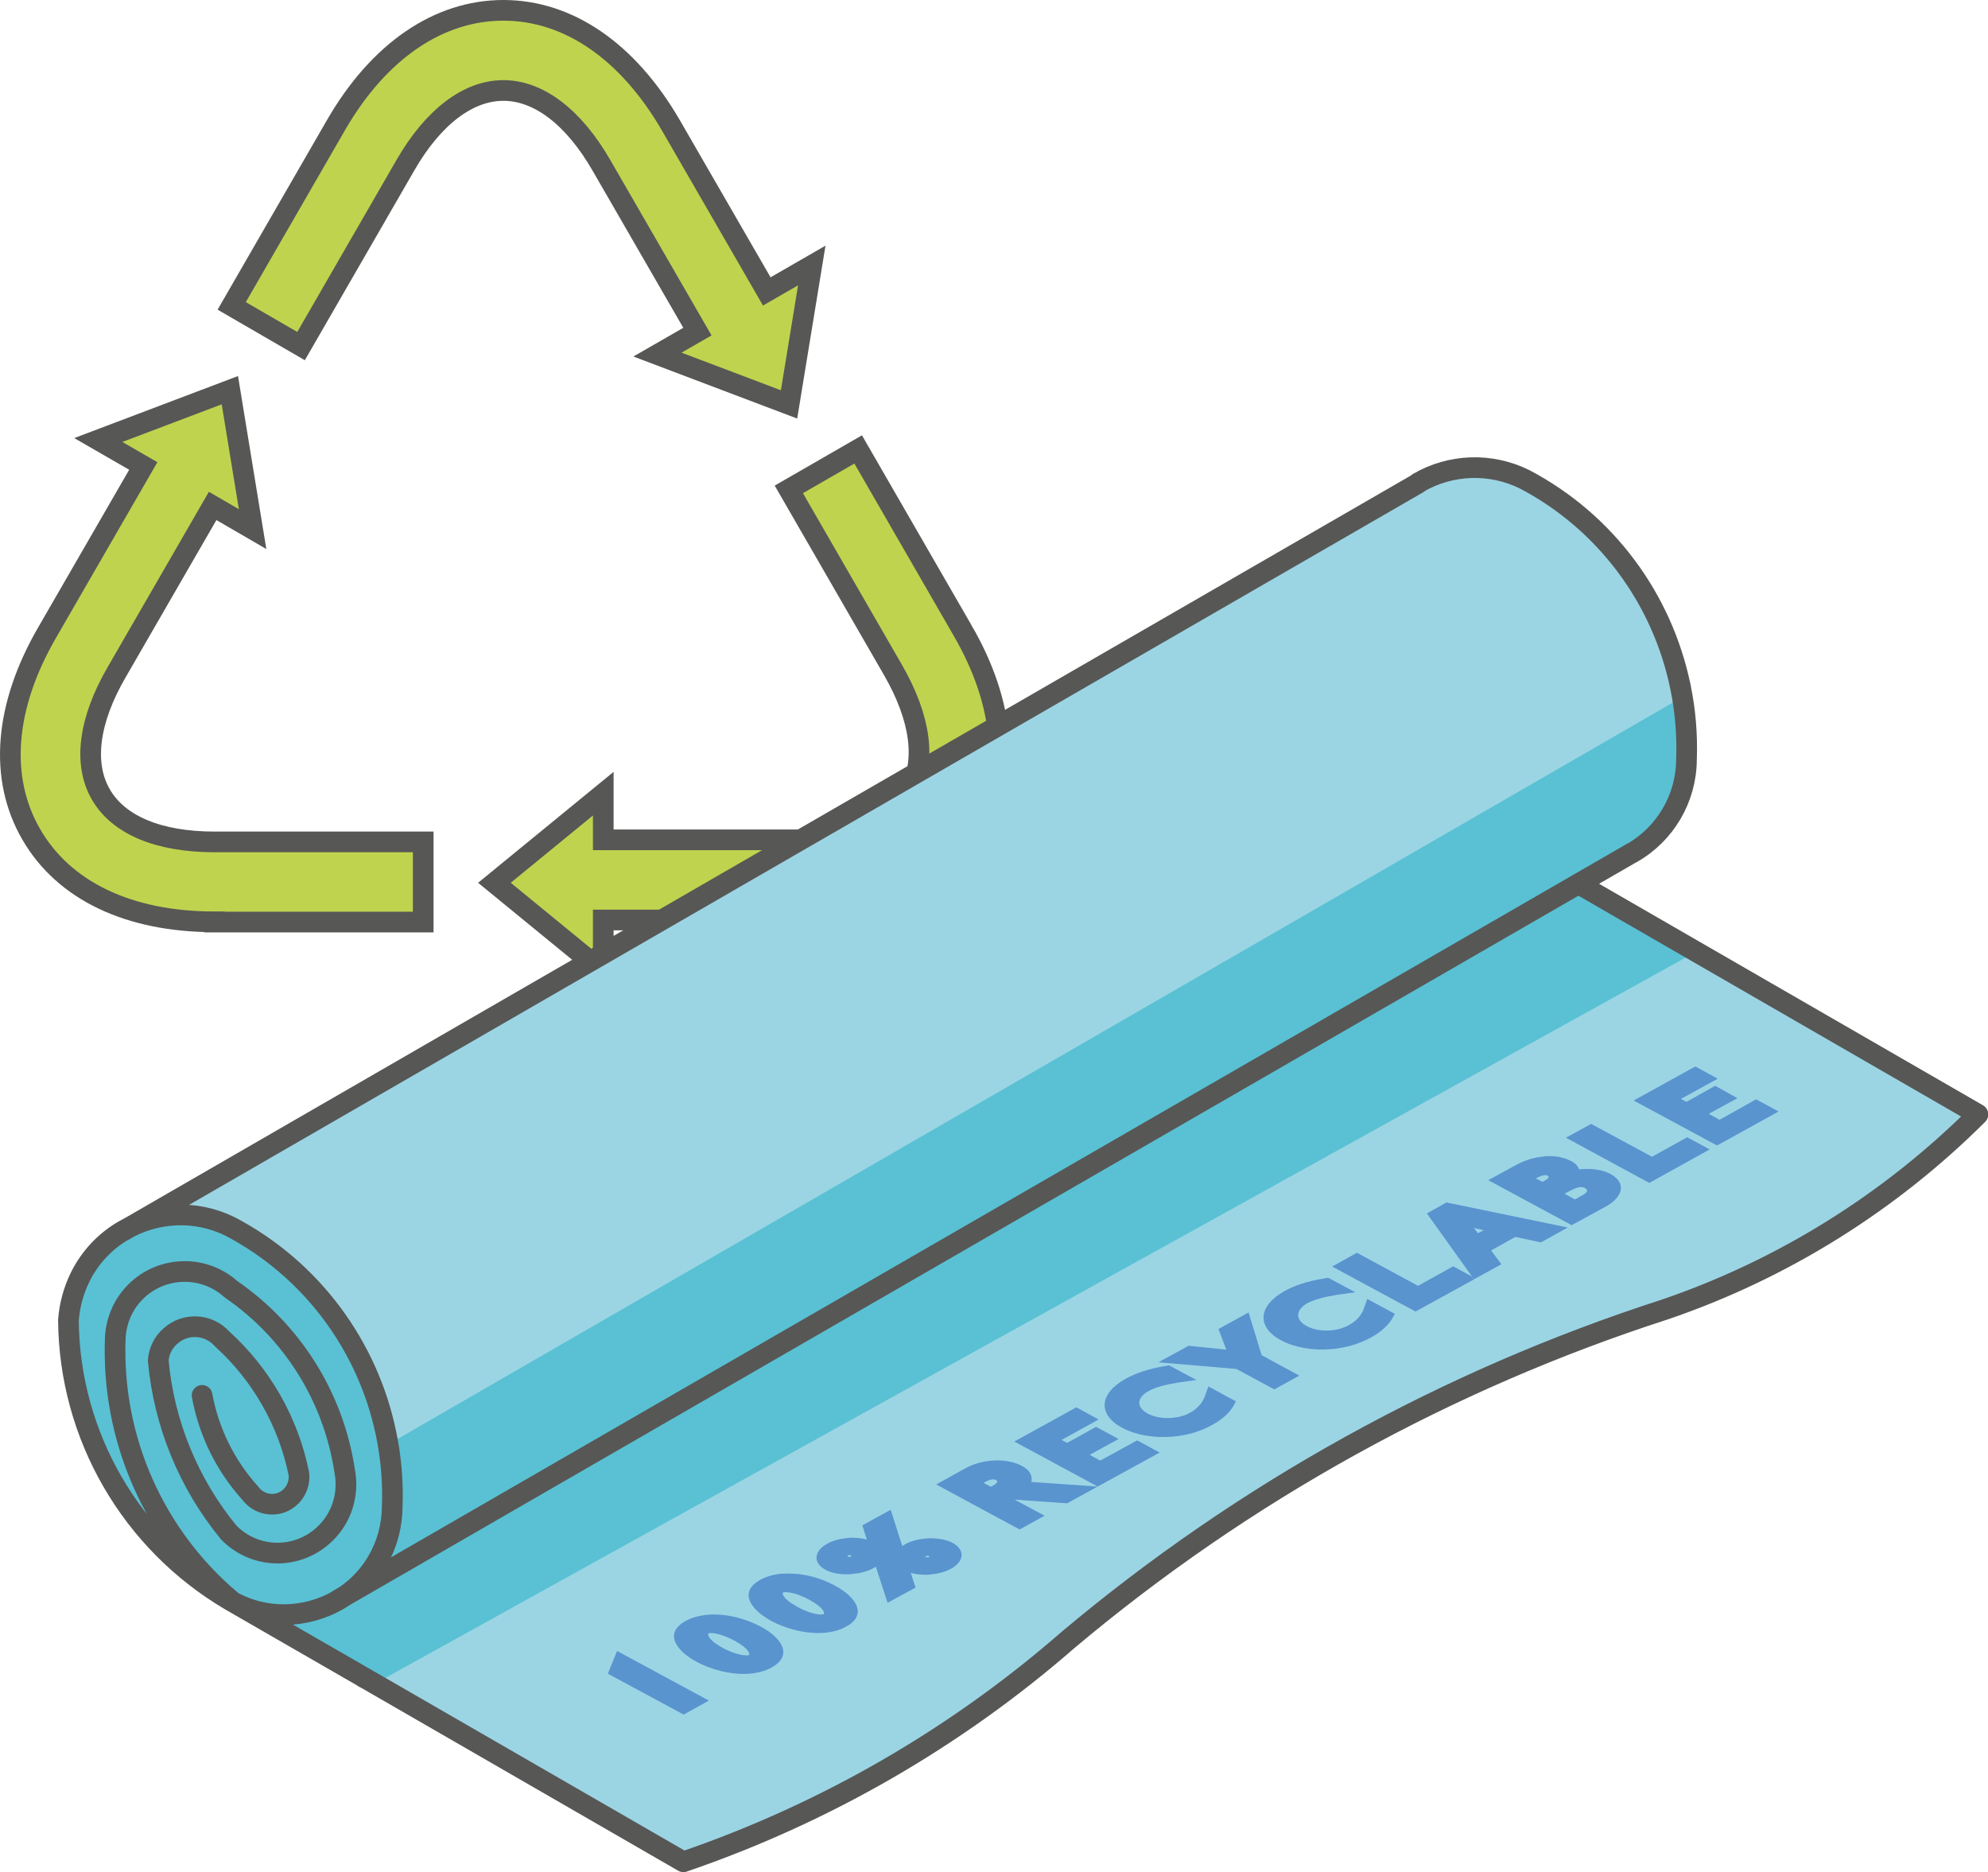 <?xml version="1.0" encoding="UTF-8"?><svg id="Layer_1" xmlns="http://www.w3.org/2000/svg" xmlns:xlink="http://www.w3.org/1999/xlink" viewBox="0 0 86.57 81.53"><defs><style>.cls-1,.cls-2,.cls-3,.cls-4,.cls-5{fill:none;}.cls-6{clip-path:url(#clippath);}.cls-7{fill:#9bd5e4;}.cls-8{fill:#c0d34e;}.cls-9{fill:#5994cf;}.cls-10{fill:#59c1d3;}.cls-2{stroke:#9bd5e4;}.cls-2,.cls-3,.cls-4{stroke-linecap:round;stroke-linejoin:round;}.cls-2,.cls-3,.cls-4,.cls-5{stroke-width:.9px;}.cls-3{stroke:#59c1d3;}.cls-4,.cls-5{stroke:#575756;}.cls-5{stroke-miterlimit:10;}.cls-11{clip-path:url(#clippath-1);}.cls-12{clip-path:url(#clippath-4);}.cls-13{clip-path:url(#clippath-3);}.cls-14{clip-path:url(#clippath-2);}.cls-15{clip-path:url(#clippath-5);}</style><clipPath id="clippath"><rect class="cls-1" x="0" y="0" width="86.57" height="81.53"/></clipPath><clipPath id="clippath-1"><rect class="cls-1" x="0" y="0" width="86.57" height="81.53"/></clipPath><clipPath id="clippath-2"><polygon class="cls-1" points="25.77 72.5 25.77 72.5 29.83 74.69 77.51 48.43 73.45 46.24 25.77 72.5"/></clipPath><clipPath id="clippath-3"><polygon class="cls-1" points="25.77 72.5 25.77 72.5 29.83 74.69 77.51 48.43 73.45 46.24 25.77 72.5"/></clipPath><clipPath id="clippath-4"><polygon class="cls-1" points="25.77 72.5 25.77 72.5 29.83 74.69 77.51 48.43 73.45 46.24 25.77 72.5"/></clipPath><clipPath id="clippath-5"><polygon class="cls-1" points="25.77 72.5 25.77 72.5 29.83 74.69 77.51 48.43 73.45 46.24 25.77 72.5"/></clipPath></defs><g class="cls-6"><path class="cls-8" d="M41.91,27.44l-4.54-7.87-3.02,1.74,4.54,7.87c1.21,2.1,1.46,3.99,.69,5.32-.77,1.33-2.53,2.07-4.95,2.07h-8.36v-2.01l-4.74,3.88,4.74,3.88v-2.26h8.36c3.72,0,6.56-1.35,7.97-3.81,1.42-2.46,1.18-5.59-.69-8.81"/><path class="cls-5" d="M41.91,27.44l-4.54-7.87-3.02,1.74,4.54,7.87c1.21,2.1,1.46,3.99,.69,5.32-.77,1.33-2.53,2.07-4.95,2.07h-8.36v-2.01l-4.74,3.88,4.74,3.88v-2.26h8.36c3.72,0,6.56-1.35,7.97-3.81,1.42-2.46,1.18-5.59-.69-8.81Z"/><path class="cls-8" d="M14.63,5.45l-4.54,7.87,3.02,1.75,4.54-7.87c1.21-2.1,2.73-3.26,4.27-3.26s3.06,1.16,4.27,3.26l4.18,7.24-1.74,1,5.73,2.17,.99-6.05-1.96,1.13-4.18-7.24C27.34,2.23,24.75,.45,21.92,.45s-5.43,1.78-7.29,5"/><path class="cls-5" d="M14.63,5.45l-4.54,7.87,3.02,1.75,4.54-7.87c1.21-2.1,2.73-3.26,4.27-3.26s3.06,1.16,4.27,3.26l4.18,7.24-1.74,1,5.73,2.17,.99-6.05-1.96,1.13-4.18-7.24C27.34,2.23,24.75,.45,21.92,.45s-5.43,1.78-7.29,5Z"/><path class="cls-8" d="M9.34,40.15h9.09v-3.49s-9.09,0-9.09,0c-2.43,0-4.18-.73-4.95-2.07-.77-1.33-.53-3.22,.69-5.32l4.18-7.24,1.74,1.01-.99-6.05-5.73,2.17,1.96,1.13-4.18,7.24C.19,30.75-.06,33.88,1.36,36.33c1.42,2.46,4.25,3.81,7.98,3.81"/><path class="cls-5" d="M9.34,40.15h9.09v-3.49s-9.09,0-9.09,0c-2.43,0-4.18-.73-4.95-2.07-.77-1.33-.53-3.22,.69-5.32l4.18-7.24,1.74,1.01-.99-6.05-5.73,2.17,1.96,1.13-4.18,7.24C.19,30.75-.06,33.88,1.36,36.33c1.42,2.46,4.25,3.81,7.98,3.81Z"/><path class="cls-7" d="M73.39,41.19l12.73,7.35c-3.83,3.83-8.5,6.74-13.63,8.49-9.51,3.07-18.33,7.95-25.98,14.38-4.91,4.28-10.6,7.56-16.76,9.67l-13.9-8.02,57.53-31.87Z"/><path class="cls-10" d="M73.17,29.88c.22,1.04,.31,2.11,.27,3.2-.01,1.69-.92,3.24-2.39,4.07l-2.32,1.34L14.77,69.65c.68-.4,1.27-.99,1.69-1.72,.4-.7,.61-1.5,.62-2.3,.04-1.09-.05-2.16-.27-3.2h0L73.17,29.88Z"/><path class="cls-10" d="M68.73,38.5l4.66,2.69L15.86,73.06l-5.83-3.36c1.5,.86,3.28,.79,4.69-.01l.05-.03,53.96-31.16Z"/><path class="cls-7" d="M73.17,29.88L16.81,62.43h0c-.79-3.81-3.24-7.14-6.78-9.01-1.52-.75-3.24-.64-4.61,.15L61.76,21.04c1.42-.83,3.16-.89,4.64-.16,3.54,1.86,5.99,5.19,6.78,9.01"/><path class="cls-10" d="M10.03,69.69c-4.33-2.55-7-7.18-7.05-12.2,.04-.65,.21-1.27,.5-1.85,.45-.9,1.13-1.6,1.94-2.07,1.37-.79,3.09-.9,4.61-.15,3.54,1.86,5.99,5.19,6.78,9.01,.22,1.04,.31,2.11,.27,3.2,0,.81-.22,1.6-.62,2.3-.42,.74-1.01,1.32-1.69,1.72l-.05,.03c-1.4,.81-3.18,.87-4.69,.01"/></g><line class="cls-3" x1="15.86" y1="73.06" x2="73.39" y2="41.19"/><polyline class="cls-2" points="16.81 62.43 73.18 29.88 73.18 29.88"/><g class="cls-11"><path class="cls-4" d="M8.8,60.76c.29,1.59,1.02,3.07,2.1,4.26m0,0c.38,.52,1.12,.64,1.64,.25,.35-.26,.53-.69,.47-1.12m0,0c-.46-2.25-1.63-4.3-3.34-5.85m0,0c-.59-.66-1.6-.71-2.25-.12-.31,.27-.5,.65-.53,1.06m0,0c.25,2.75,1.32,5.36,3.07,7.49m0,0c1.15,1.18,3.03,1.2,4.21,.04,.72-.7,1.03-1.72,.84-2.71m0,0c-.48-3.21-2.27-6.08-4.95-7.92m0,0c-1.24-1.12-3.16-1.01-4.27,.23-.47,.52-.74,1.2-.77,1.9m0,0c-.17,4.37,1.68,8.57,5.02,11.4m4.69-.01l.05-.03,53.96-31.15,2.32-1.34M5.42,53.57L61.76,21.04m9.29,16.11c1.47-.83,2.38-2.39,2.39-4.07m0,0c.04-1.09-.05-2.16-.27-3.2-.79-3.81-3.24-7.15-6.78-9.01m0,0c-1.48-.73-3.22-.67-4.64,.16M10.03,69.69c1.5,.86,3.28,.79,4.69-.01m.05-.03c.68-.4,1.27-.98,1.69-1.72,.4-.7,.61-1.5,.62-2.3M2.98,57.49c.04,5.02,2.72,9.65,7.05,12.2m7.05-4.07c.04-1.09-.05-2.16-.27-3.2-.79-3.81-3.24-7.15-6.78-9.01m0,0c-1.52-.75-3.24-.64-4.61,.15-.81,.46-1.5,1.17-1.94,2.07-.28,.58-.45,1.2-.5,1.85m69.52-.46c5.13-1.75,9.79-4.66,13.63-8.49m-13.63,8.49c-9.51,3.07-18.33,7.95-25.98,14.38m-16.76,9.67c6.16-2.11,11.85-5.39,16.76-9.67m22.21-32.92l4.66,2.69,12.74,7.35M10.03,69.69l5.83,3.36,13.9,8.02"/></g><polygon class="cls-9" points="26.87 71.89 26.87 71.89 26.47 72.88 28.27 73.85 29.77 74.66 30.87 74.05 26.87 71.89 26.87 71.89"/><g class="cls-14"><path class="cls-9" d="M30.84,70.31c-.35,.03-.68,.11-.98,.27-.96,.53-.43,1.29,.47,1.78,.63,.34,1.51,.58,2.3,.52,.35-.03,.68-.11,.97-.27,.96-.53,.43-1.3-.47-1.78-.63-.34-1.5-.58-2.29-.52m1.72,1.77c-.15,.01-.55-.03-1.1-.33-.65-.36-.66-.59-.6-.63,0,0,.03,0,.05-.01,.15-.01,.54,.04,1.09,.34,.65,.36,.66,.59,.61,.62,0,0-.03,0-.05,.01"/><path class="cls-9" d="M34.07,68.52c-.34,.03-.67,.11-.96,.27-.96,.53-.43,1.29,.47,1.79,.63,.34,1.51,.58,2.3,.52,.35-.03,.68-.11,.97-.27,.95-.53,.42-1.29-.48-1.78-.63-.35-1.5-.59-2.3-.52m1.73,1.77c-.15,.01-.54-.03-1.09-.34-.65-.36-.67-.59-.6-.62,0,0,.02,0,.05-.01,.14-.01,.54,.03,1.1,.34,.65,.36,.66,.59,.6,.62,0,0-.03,0-.05,.01"/><path class="cls-9" d="M38.77,65.75l-1.22,.67,.2,.62c-.26-.07-.55-.1-.84-.07-.32,.03-.64,.11-.89,.25-.59,.33-.62,.84-.08,1.13,.31,.17,.74,.23,1.16,.19,.34-.03,.67-.11,.92-.25l.12-.07,.51,1.57,1.22-.66-.21-.64c.26,.07,.56,.1,.86,.07,.32-.03,.64-.11,.89-.25,.59-.32,.62-.83,.07-1.13-.31-.16-.74-.22-1.16-.19-.33,.03-.66,.11-.9,.25l-.13,.08-.5-1.57Zm-1.85,2.05v-.08s.15,0,.15,0l-.02,.07h-.14Zm3.38,.02l.02-.07h.14s0,.06,0,.06h-.14Z"/><path class="cls-9" d="M43.2,63.6c-.39,.03-.81,.14-1.19,.35l-1.24,.69,3.63,1.96,1.09-.6-1.31-.7,2.29,.16,1.33-.73-2.89-.2c.07-.26-.07-.52-.41-.7-.32-.17-.79-.27-1.3-.23m-.05,1.14l-.32-.17,.09-.05c.12-.06,.22-.1,.3-.1,.06,0,.1,0,.14,.02,.05,.03,.17,.09-.12,.25l-.1,.05Z"/></g><polygon class="cls-9" points="44.17 62.77 47.8 64.73 50.5 63.25 49.52 62.72 47.91 63.6 47.45 63.35 48.71 62.66 47.73 62.13 46.47 62.83 46.23 62.7 47.84 61.81 46.87 61.28 44.17 62.77"/><g class="cls-13"><path class="cls-9" d="M50.92,59.45l-.23,.04c-.68,.12-1.21,.29-1.66,.54-1.17,.64-1.24,1.56-.17,2.14,.6,.32,1.38,.45,2.17,.39,.62-.05,1.24-.22,1.75-.51,.46-.25,.8-.56,.97-.9l.07-.13-1.2-.65-.16,.45c-.11,.28-.32,.52-.65,.7-.23,.13-.51,.2-.79,.22-.37,.03-.74-.03-1.03-.18-.52-.28-.5-.7,.03-.99,.28-.16,.78-.29,1.3-.37l.78-.11-1.18-.63Z"/></g><polygon class="cls-9" points="53.06 57.87 53.4 58.77 51.76 58.6 50.44 59.32 53.84 59.61 55.49 60.5 56.58 59.9 54.94 59.01 54.37 57.15 53.06 57.87"/><g class="cls-12"><path class="cls-9" d="M57.84,55.64l-.24,.04c-.67,.11-1.21,.29-1.65,.53-1.17,.65-1.24,1.57-.17,2.15,.6,.32,1.38,.45,2.16,.39,.62-.05,1.24-.22,1.76-.51,.46-.25,.79-.56,.97-.9l.07-.13-1.2-.65-.16,.45c-.11,.28-.32,.52-.66,.7-.22,.12-.5,.2-.78,.22-.37,.03-.75-.03-1.04-.19-.51-.27-.49-.7,.04-1,.28-.15,.78-.28,1.3-.36l.78-.11-1.18-.63Z"/></g><polygon class="cls-9" points="58.01 55.15 61.64 57.11 64.26 55.67 64.19 55.71 64.09 55.58 63.28 55.14 61.75 55.99 59.09 54.55 58.01 55.15"/><path class="cls-9" d="M64.18,53.47l.43,.1-.25,.13-.18-.23Zm-2.05-.64l1.96,2.74,.1,.13,.08-.04,1.11-.61-.45-.6,1.06-.59,1.11,.24,1.17-.65-5.28-1.09-.86,.48Z"/><g class="cls-15"><path class="cls-9" d="M67.22,50.36c-.37,.03-.77,.14-1.17,.35l-1.24,.68,3.63,1.96,1.5-.82c.67-.37,.95-.99,.19-1.41-.33-.18-.79-.25-1.26-.21-.04,0-.07,0-.11,.01-.04-.14-.15-.26-.34-.36-.29-.16-.71-.25-1.19-.21m-.07,1.11l-.28-.15,.13-.06c.09-.05,.18-.07,.25-.08,.05,0,.09,0,.11,.01,.08,.05,.15,.09-.14,.25l-.06,.03Zm1.41,.76l-.44-.24,.25-.13c.2-.11,.34-.15,.44-.16,.1,0,.16,.02,.21,.05,.14,.08,.1,.19-.13,.31l-.32,.18Z"/></g><polygon class="cls-9" points="68.19 49.54 71.82 51.51 74.45 50.05 73.47 49.52 71.94 50.37 69.29 48.94 68.19 49.54"/><polygon class="cls-9" points="71.14 47.92 74.77 49.88 77.45 48.4 76.94 48.12 76.6 47.94 76.47 47.87 74.88 48.76 74.41 48.5 75.66 47.82 74.69 47.28 73.44 47.98 73.2 47.85 74.8 46.97 74.03 46.55 73.82 46.44 71.14 47.92"/></svg>